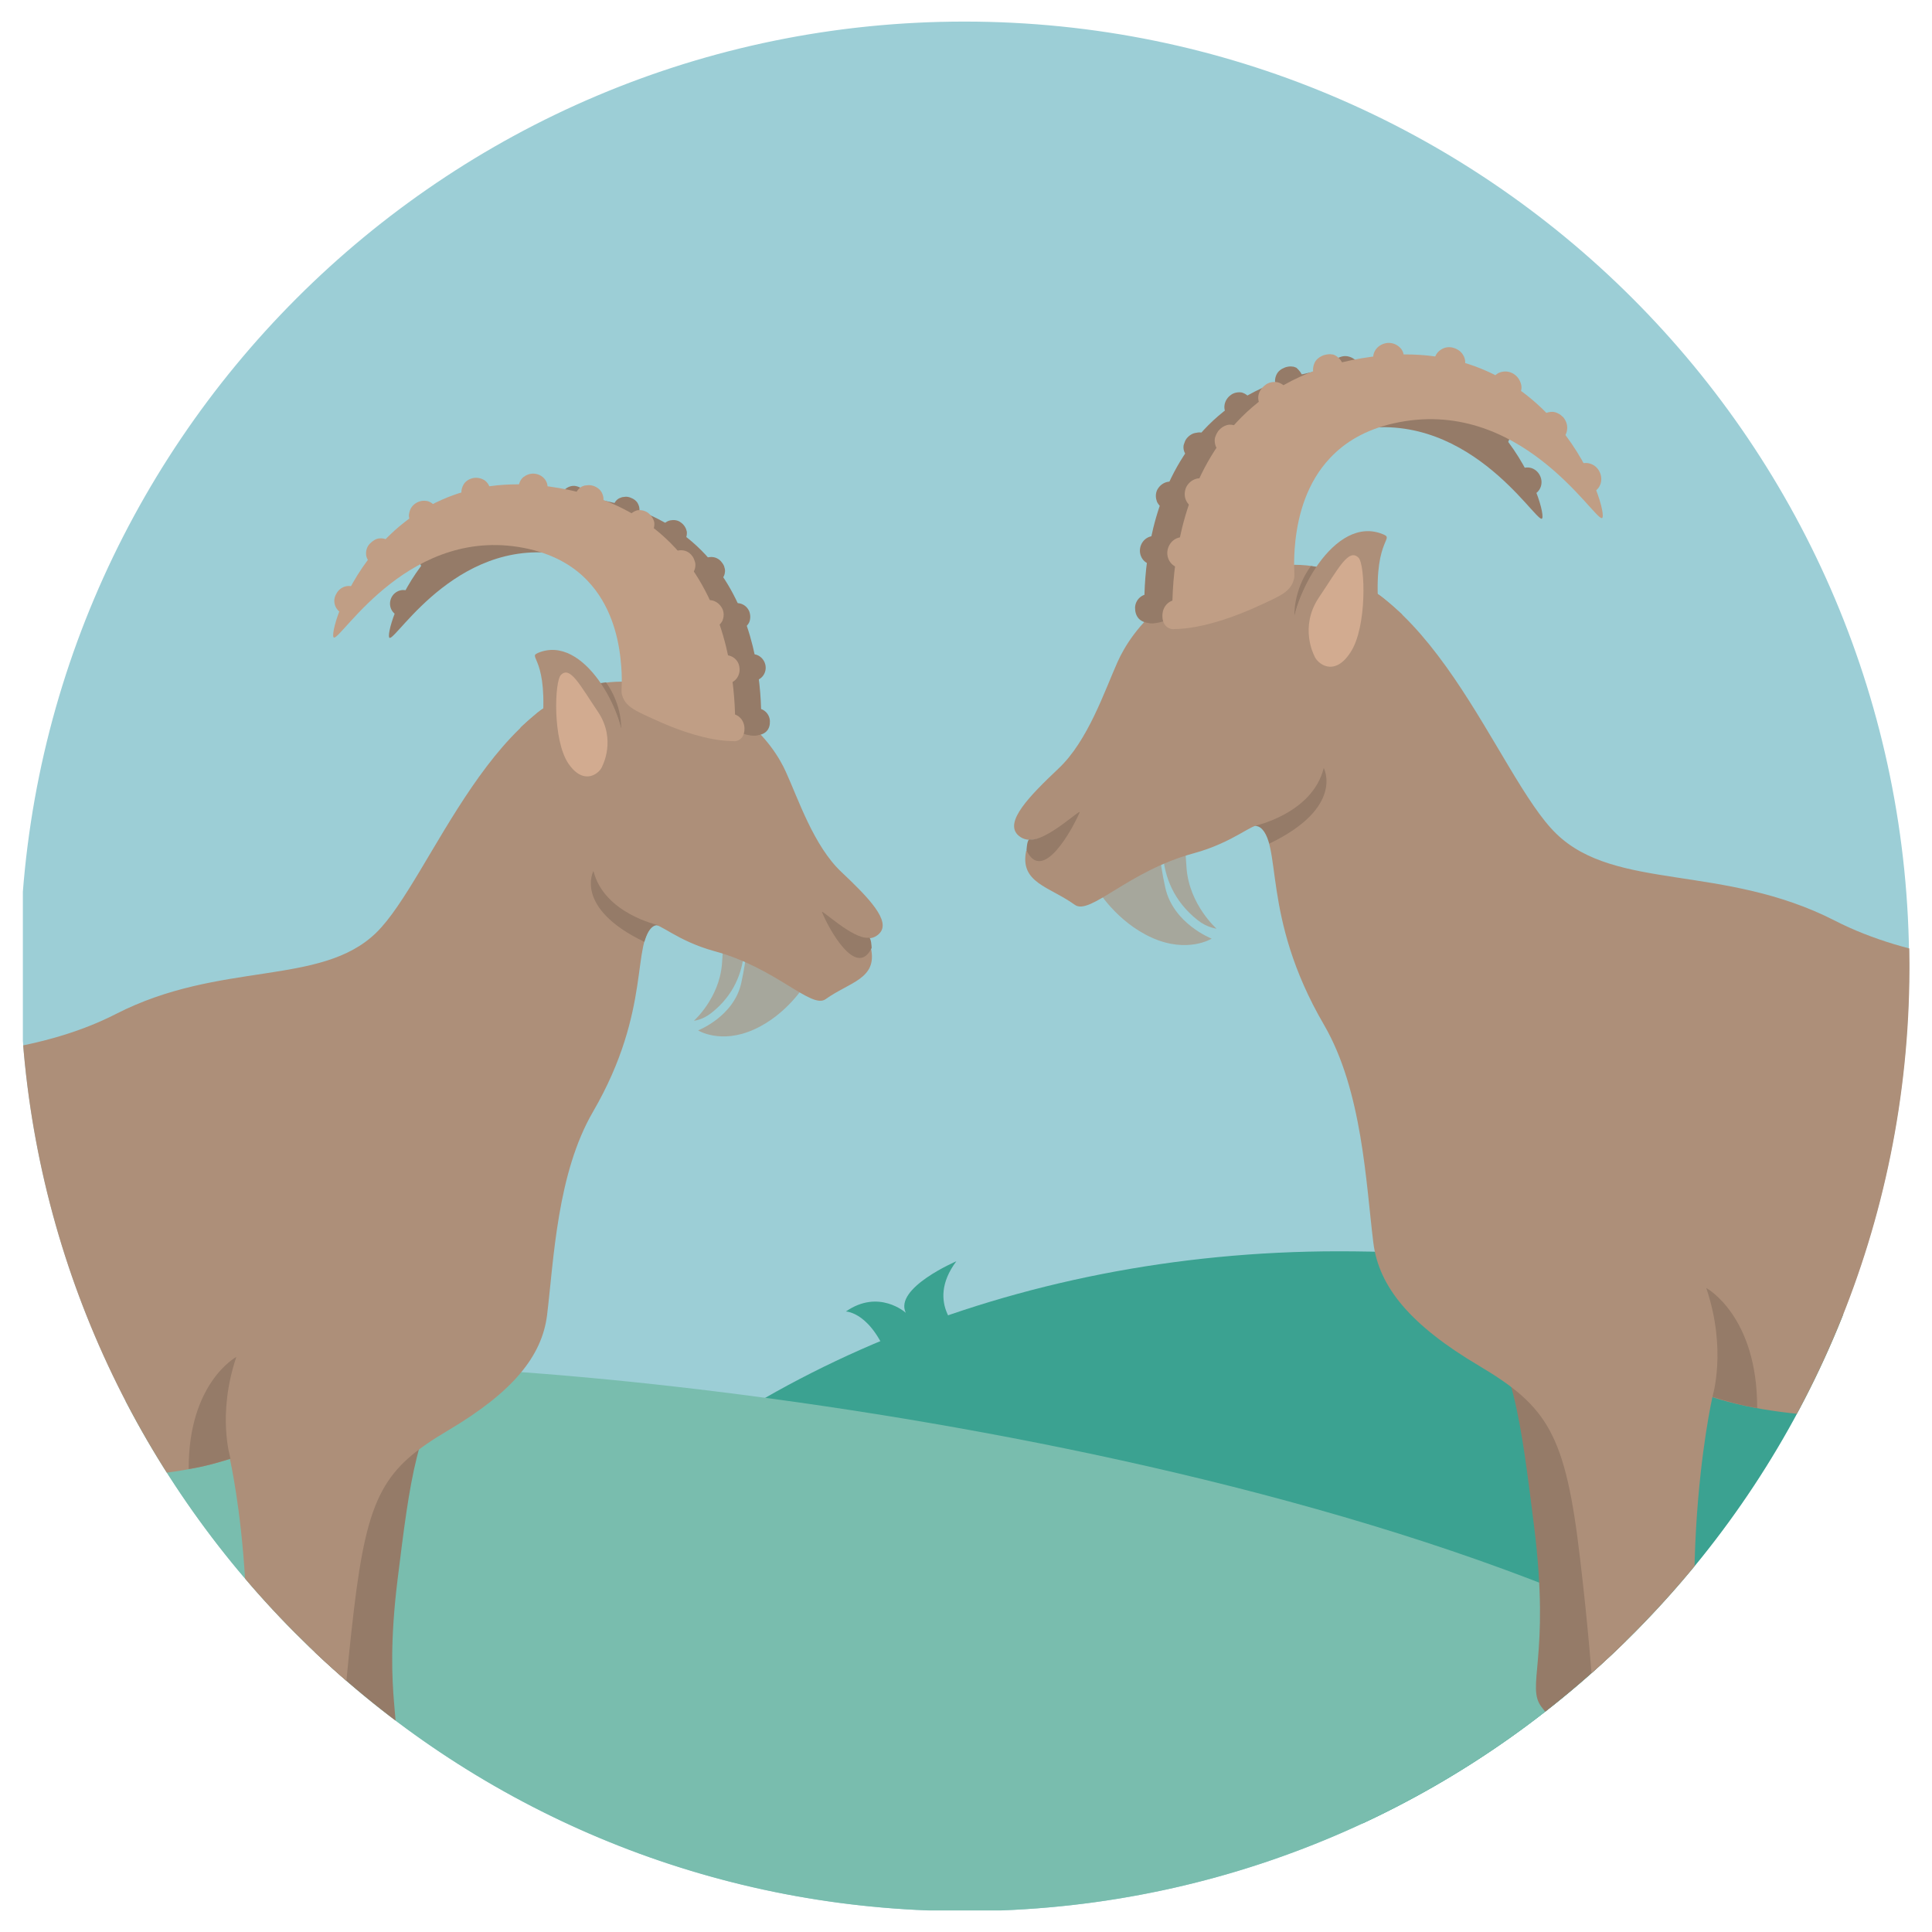 <?xml version="1.0" encoding="utf-8"?>
<!-- Generator: Adobe Illustrator 25.3.1, SVG Export Plug-In . SVG Version: 6.00 Build 0)  -->
<svg version="1.1" id="Layer_1" xmlns="http://www.w3.org/2000/svg" xmlns:xlink="http://www.w3.org/1999/xlink" x="0px" y="0px"
	 viewBox="0 0 600 600" style="enable-background:new 0 0 600 600;" xml:space="preserve">
<style type="text/css">
	.st0{clip-path:url(#SVGID_2_);fill:#9CCED6;}
	.st1{clip-path:url(#SVGID_2_);fill:#3BA291;}
	.st2{clip-path:url(#SVGID_2_);fill:#79BDAE;}
	.st3{clip-path:url(#SVGID_2_);fill:#AFADAE;}
	.st4{clip-path:url(#SVGID_2_);fill:#D0D0C1;}
	.st5{clip-path:url(#SVGID_2_);fill:#957B68;}
	.st6{clip-path:url(#SVGID_2_);fill:#A6A79C;}
	.st7{clip-path:url(#SVGID_2_);fill:#AD8F79;}
	.st8{clip-path:url(#SVGID_2_);fill:#D2AB90;}
	.st9{clip-path:url(#SVGID_2_);fill:#353434;}
	.st10{clip-path:url(#SVGID_2_);fill:#C09E85;}
	.st11{clip-path:url(#SVGID_2_);fill:#BEBFB2;}
</style>
<g>
	<g>
		<defs>
			<path id="SVGID_1_" d="M7.1,276.8v46.7c11.6,147.4,132.1,264.1,281.1,269.8H311c156.4-6,281.4-134.4,282-292.1v-2
				C592.4,137.5,461.2,6.7,299.5,6.7C145.4,6.7,19,125.6,7.1,276.8"/>
		</defs>
		<clipPath id="SVGID_2_">
			<use xlink:href="#SVGID_1_"  style="overflow:visible;"/>
		</clipPath>
		<path class="st0" d="M592.9,300.1c0-162-131.3-293.4-293.4-293.4C137.5,6.7,6.2,138.1,6.2,300.1c0,162,131.3,293.4,293.4,293.4
			C461.6,593.5,592.9,462.1,592.9,300.1"/>
		<path class="st1" d="M262.7,407.3c0,0,8.2,0.1,13.7,16.1c5.4,16,22.4-9.4,22.4-9.4s-11.8-8.9-1.8-22.3c0,0-19.4,8.3-15.7,16
			C281.2,407.6,272.9,400.2,262.7,407.3"/>
		<path class="st1" d="M415.7,388.6c-101.5,0-191.3,39.3-246.6,99.7l392.6,120.4l169.1-126.5C675.6,421.7,517.2,388.6,415.7,388.6"
			/>
		<path class="st2" d="M-13.3,471.9c0,0,0.4-18.2-20.8-24.4c0,0,17.1-18.1,29.2,0.2c0,0,1.3-23.2,29.2-28.4c0,0-23.6,15.5-11.5,29.5
			C24.7,462.7-13.3,471.9-13.3,471.9"/>
		<path class="st2" d="M583.1,549.8C472.4,455.5,199.4,424.3,119,424.3c-80.4,0-151.5,31.1-195.3,78.9L79.8,605.5l172.5,14.7h98.6
			l138.4-11.6L583.1,549.8z"/>
		<path class="st3" d="M149,421.5l-6.8,5.2C144.2,424.7,146.4,423,149,421.5"/>
		<path class="st4" d="M105.6,576.2c1,0.6,6.8,9.1,6.8,9.1c-1.6-3.6,1.4-12.1,1.4-12.1c1.2,1.1,2.8,1.9,4.2,2.6
			c3.7,6.4,11,10.8,14.6,17.4c3.4,6.3,2.1,16.6,2.1,16.6h-24.1c-0.7-4.7-4.7-15.9-8.1-25.1C103.5,580.4,105.1,575.8,105.6,576.2"/>
		<path class="st5" d="M89.6,550.5c0.6-1.5,7.3-26.3,7.4-28c3.1-46.2,6.1-63.9,9.3-68l36-27.7c-12.8,13.3-15.1,33.9-18.8,63.5
			c-4.8,38.7,2.6,46.7-2.3,52.7c-4.8,6.1-9.5,13.9-4.7,29.1c0.4,1.3,0.9,2.4,1.6,3.5c-1.4-0.6-3-1.5-4.2-2.6c0,0-3,8.5-1.4,12.1
			c0,0-5.9-8.5-6.8-9.1c-0.6-0.4-2.1,4.2-3.1,8.5c-2.9-7.8-5.5-14.3-5.5-14.3C101.4,563.9,88,554.4,89.6,550.5"/>
		<path class="st6" d="M250.2,305.5c0,0-5.6,9.5-16,14.2c-10.4,4.7-17.4,0.3-17.4,0.3s11.1-4.3,13.4-14.7
			c3.9-17.6,0.1-21.1,0.1-21.1L250.2,305.5z"/>
		<path class="st6" d="M230.3,286.2c0,0,5,17.1-9.4,28.4c-2.8,2.2-5.4,2.4-5.4,2.4s7.8-6.9,8.7-17.5c1.4-17.9-0.9-19.9-0.9-19.9
			L230.3,286.2z"/>
		<path class="st7" d="M-188.5,337.3c0.5-2.7,23.7,4.8,47.5-1c15.9-3.9,32.9-10.8,45.8-10.8c20.3,0,87.7,11.7,131.2-10.6
			c32.4-16.6,63.6-8.5,80.8-25.2c17.2-16.7,36.7-78,76.1-78c34.6,0,47.5,19.8,51.2,28.1c3.8,8.3,8.6,22.9,17.2,31
			c8.6,8.1,15.5,15.3,11.8,19.1c-4.8,5-14.5-3.8-14.5-3.8c1.3,11.3,11.9,8.5,11.9,8.5c2,9.4-6.7,10.4-14.1,15.7
			c-4.4,3.2-15.5-9.8-34.5-14.9c-11.7-3.2-17.3-9-18.8-8c-7.2,5-0.4,25.9-18.9,57.8c-11.2,19.2-12.2,45.9-14.3,63.2
			c-1.6,12.9-10.8,24-30.7,35.8c-19.9,11.8-25,19.8-29.3,55.8c-4.8,40.9-3,47.3-7.8,53.8c-4.8,6.4-11.5,10.9-6.7,27
			c1.9,6.3,4.8,17.4,8.5,26.1c-2.3-2-6.8-8-9.5-10.1c0,0,2.4,4.8,0,11.7c0,0-4.2-6.5-7.1-7.7c0,0-1,8.3,0,11.1
			c1,2.8-5.1-7.8-7.1-6.8c-5.6-14-11.8-27-11.8-27c16.7-65.1,3-125,3-125c-47.9,15.5-138.9-4.4-138.9-4.4
			c-22.6,44.8-71,67.8-73.8,72.2c-2.8,4.4-7.3,60.1,9.3,79.1c3.2,3.7,5.8,7,7.9,10c-3.5-2.2-7.3-4.3-10.3-5.1v10.5l-11.1-8.3
			c0,0-2.5,2.7-4.6,5.8c-5.1-7.5-10.5-13-10.5-13c8.9-31.5-7-81.6-7-81.6c5.2-3.2,33.7-33.1,24.4-62.2c-21.4-67.2-5.2-90.8-5.2-90.8
			c-9.5,0-17.3-2.9-23.3-6.9c11.5-1.8,15.7-8.3,15.7-8.3c-18.2,5.4-27.4-3.2-31.2-8.8C-188.1,339.3-188.6,337.8-188.5,337.3"/>
		<path class="st5" d="M270.7,294.4c0,0-0.1-3.3-0.9-3.2c-4.8,0.7-15-9.2-14.5-7.9C257.2,288.1,265.9,304.2,270.7,294.4"/>
		<path class="st5" d="M204.4,287.3c0,0-16.8-3.6-20.1-16.8c0,0-6.2,11.4,15.8,22C200.2,292.5,201.3,287.1,204.4,287.3"/>
		<path class="st7" d="M172.7,246.4c0,0-15.1-6.5-11-20.5c0,0,5.1-4.8,7-5.9C174.4,216.6,174.1,239.9,172.7,246.4"/>
		<path class="st5" d="M71.6,453c0,0-4.3-13.5,1.8-31.6c0,0-14.9,8-14.8,34.8C58.6,456.2,62.8,455.8,71.6,453"/>
		<path class="st5" d="M192.9,226.4c0,0,0.5-7.2-4.7-14.5l-2.9,0.4C185.3,212.3,190.9,217.5,192.9,226.4"/>
		<path class="st7" d="M193.4,231.2c0.7-9.2-11.9-34.6-26.4-28.4c-3.2,1.4,3.5,1.5,1.3,23.7c-1.2,12.1,7.3,25.4,7.9,26.2
			C176.8,253.5,192.2,247.8,193.4,231.2"/>
		<path class="st8" d="M187.1,237.8c0,0,4.3-8.1-1.3-16.6c-5.7-8.4-8.7-14.5-11.6-11.6c-2,2-2.6,20.2,2.3,27.5
			C181.4,244.3,186.4,240.1,187.1,237.8"/>
		<path class="st5" d="M236.2,227.8c0,0,6.3-65-53.3-73.1c-49.8-6.8-64.1,42.8-61.9,43.4c2.2,0.6,22.2-33.2,56.1-25.4
			c31.7,7.2,26.2,43.3,26.2,43.3s7.9,0.2,16,5.8C233.6,231.4,236.2,227.8,236.2,227.8"/>
		<path class="st5" d="M234.8,220c-2.2,0.2-3.9,2.1-3.9,4.2c0.1,2.2,0.7,4.1,3,4.2c4.1,0.1,5.3-2.1,5.2-4.5
			C239,221.6,237,219.8,234.8,220"/>
		<path class="st5" d="M232.8,203.3c-2.2,0.6-3.5,2.7-3.1,4.8c0.4,2.1,2.5,3.6,4.7,3.3c2.2-0.3,3.8-2.5,3.3-4.9
			C237.2,204.2,235,202.7,232.8,203.3"/>
		<path class="st5" d="M227.3,187.7c-2,1-3,3.4-2.1,5.3c0.4,1,1.2,1.7,2.1,2.2c0.9,0.4,2,0.5,3.1,0.1c1.1-0.4,1.9-1.2,2.3-2.1
			c0.4-1,0.4-2.2,0-3.3C231.8,187.7,229.3,186.7,227.3,187.7"/>
		<path class="st5" d="M218.3,173.9c-0.9,0.8-1.3,1.8-1.4,2.8c-0.1,1,0.1,2.1,0.8,2.9c0.3,0.4,0.7,0.7,1.2,1
			c0.4,0.3,0.9,0.5,1.4,0.5c1,0.2,2.1,0,3.1-0.6c0.9-0.6,1.6-1.6,1.7-2.6c0.1-0.5,0.1-1.1-0.1-1.6c-0.1-0.6-0.4-1.1-0.8-1.6
			c-0.7-1-1.8-1.6-2.9-1.7C220.2,172.9,219.1,173.2,218.3,173.9"/>
		<path class="st5" d="M205.7,163.4c-0.6,0.9-0.7,2.1-0.5,3.1c0.2,1,0.8,1.8,1.6,2.5c0.8,0.6,1.9,0.8,2.9,0.7c1-0.1,2-0.6,2.7-1.5
			c0.7-0.9,1-2,0.9-3.1c-0.2-1-0.8-2.1-1.8-2.8c-1-0.8-2.2-0.9-3.3-0.7C207.2,161.8,206.3,162.4,205.7,163.4"/>
		<path class="st5" d="M190.5,157.1c-0.3,1.1-0.1,2.2,0.4,3.1c0.1,0.2,0.3,0.4,0.4,0.6c0.2,0.2,0.3,0.4,0.5,0.6
			c0.4,0.3,0.8,0.6,1.3,0.8c1,0.4,2.1,0.2,3-0.2c0.9-0.4,1.7-1.2,2.2-2.2c0.4-1.1,0.4-2.2-0.1-3.2c-0.4-1-1.4-1.7-2.5-2.1
			c-0.6-0.2-1.2-0.3-1.7-0.2c-0.3,0-0.6,0.1-0.8,0.1c-0.3,0.1-0.5,0.2-0.8,0.3C191.5,155.1,190.8,156,190.5,157.1"/>
		<path class="st5" d="M174.1,154.9c0,2.3,1.7,4.1,3.8,4.2c2.1,0.2,4.1-1.4,4.4-3.7c0.3-2.2-1.4-4.2-3.8-4.5
			c-1.2-0.1-2.3,0.4-3.1,1.1C174.6,152.7,174.1,153.7,174.1,154.9"/>
		<path class="st9" d="M157.9,157.4c0.4,1.1,1.1,1.9,2,2.4c0.9,0.5,1.9,0.7,2.9,0.5c0.5-0.1,1-0.3,1.4-0.6c0.4-0.3,0.8-0.7,1-1.1
			c0.6-0.9,0.8-2,0.7-3.1c-0.2-1.1-0.8-2-1.7-2.6c-0.9-0.5-2.1-0.9-3.3-0.5c-1.2,0.3-2.2,1.1-2.7,2
			C157.7,155.3,157.5,156.4,157.9,157.4"/>
		<path class="st9" d="M143.4,165.2c0.7,0.9,1.7,1.4,2.7,1.6c1,0.2,2.1,0,2.9-0.5c0.9-0.6,1.5-1.4,1.7-2.4c0.2-1,0.2-2.1-0.4-3.1
			c-0.5-1-1.4-1.7-2.5-1.9c-1-0.2-2.2-0.1-3.3,0.6c-1,0.7-1.7,1.7-1.9,2.8C142.5,163.2,142.7,164.3,143.4,165.2"/>
		<path class="st5" d="M131.9,176.9c0.9,0.7,2,0.9,3,0.8c1-0.1,2-0.6,2.7-1.4c0.3-0.4,0.6-0.9,0.7-1.4c0.2-0.5,0.2-1,0.2-1.5
			c-0.1-1-0.5-2.1-1.3-2.9c-0.8-0.8-1.9-1.2-2.9-1.1c-0.5,0-1.1,0.2-1.6,0.4c-0.5,0.2-1,0.6-1.4,1.1c-0.8,0.9-1.1,2.1-1,3.1
			C130.4,175.3,130.9,176.2,131.9,176.9"/>
		<path class="st5" d="M123.4,191.1c2.1,0.9,4.4,0.1,5.4-1.8c1-1.9,0.3-4.3-1.6-5.5c-1.9-1.2-4.5-0.4-5.6,1.7
			C120.5,187.7,121.4,190.2,123.4,191.1"/>
		<path class="st10" d="M228.1,230.1c0,0,6.8-70.2-57.5-79c-53.8-7.3-69.3,46.2-66.9,46.9c2.4,0.6,23.9-35.8,60.6-27.5
			c8.2,1.9,14.1,5.5,18.3,10c6.8,7.2,9.3,16.6,10.1,24c0.8,7.2,0.1,9.7,0.4,11c0.9,3.8,3.9,5.1,9.4,7.6
			C219.3,231,228.1,230.1,228.1,230.1"/>
		<path class="st10" d="M226.6,221.7c-2.4,0.2-4.3,2.2-4.2,4.6c0.1,2.3,3.3,3.8,5.7,3.9c1.8-0.1,3.2-1.5,3.1-4.1
			C231.1,223.4,229,221.5,226.6,221.7"/>
		<path class="st10" d="M224.4,203.6c-2.3,0.6-3.8,2.9-3.4,5.2c0.5,2.3,2.7,3.9,5.1,3.5c2.4-0.4,4-2.7,3.5-5.3
			C229.2,204.6,226.8,203,224.4,203.6"/>
		<path class="st10" d="M218.5,186.8c-2.2,1.1-3.2,3.6-2.3,5.7c0.4,1.1,1.3,1.9,2.3,2.3c1,0.5,2.2,0.6,3.4,0.2
			c1.1-0.4,2-1.3,2.5-2.3c0.4-1.1,0.5-2.3,0-3.5C223.3,186.8,220.7,185.7,218.5,186.8"/>
		<path class="st10" d="M208.7,171.9c-0.9,0.8-1.4,1.9-1.5,3c-0.1,1.1,0.2,2.2,0.8,3.1c0.3,0.5,0.8,0.8,1.2,1.1
			c0.5,0.3,1,0.5,1.5,0.6c1.1,0.2,2.3,0,3.3-0.6c1-0.7,1.7-1.7,1.9-2.9c0.1-0.6,0.1-1.2-0.1-1.8c-0.2-0.6-0.4-1.2-0.8-1.7
			c-0.8-1.1-1.9-1.7-3.1-1.8C210.8,170.8,209.6,171.1,208.7,171.9"/>
		<path class="st10" d="M195.1,160.5c-0.6,1-0.8,2.3-0.6,3.3c0.2,1.1,0.8,2,1.7,2.7c0.9,0.7,2,0.9,3.1,0.7c1.1-0.1,2.2-0.6,2.9-1.6
			c0.8-0.9,1.1-2.1,1-3.3c-0.2-1.1-0.9-2.2-1.9-3c-1.1-0.8-2.4-1-3.5-0.8C196.8,158.8,195.8,159.5,195.1,160.5"/>
		<path class="st10" d="M178.7,153.7c-0.3,1.2-0.1,2.4,0.4,3.3c0.1,0.3,0.3,0.5,0.5,0.7c0.2,0.2,0.4,0.4,0.6,0.6
			c0.4,0.4,0.9,0.7,1.4,0.9c1.1,0.4,2.3,0.2,3.2-0.2c1-0.4,1.9-1.3,2.3-2.4c0.5-1.1,0.4-2.3-0.1-3.4c-0.5-1.1-1.5-1.9-2.7-2.3
			c-0.6-0.2-1.3-0.3-1.9-0.2c-0.3,0-0.6,0.1-0.9,0.1c-0.3,0.1-0.6,0.2-0.8,0.3C179.8,151.6,179,152.5,178.7,153.7"/>
		<path class="st10" d="M161.1,151.3c0,2.4,1.9,4.4,4.1,4.5c2.3,0.2,4.4-1.5,4.8-3.9c0.4-2.4-1.5-4.6-4.1-4.8
			c-1.3-0.1-2.5,0.4-3.4,1.1C161.6,149,161.1,150.1,161.1,151.3"/>
		<path class="st10" d="M143.5,154.1c0.4,1.1,1.2,2,2.2,2.5c1,0.6,2.1,0.8,3.2,0.5c0.5-0.2,1-0.4,1.5-0.7c0.4-0.3,0.8-0.7,1.1-1.2
			c0.6-0.9,0.9-2.1,0.7-3.3c-0.2-1.2-0.9-2.2-1.8-2.8c-1-0.6-2.3-0.9-3.6-0.6c-1.3,0.3-2.4,1.1-2.9,2.1
			C143.3,151.7,143.1,152.9,143.5,154.1"/>
		<path class="st10" d="M127.9,162.5c0.7,1,1.8,1.5,2.9,1.7c1.1,0.2,2.2,0,3.2-0.6c0.9-0.6,1.6-1.5,1.8-2.6c0.2-1.1,0.2-2.2-0.4-3.3
			c-0.6-1.1-1.6-1.8-2.7-2.1c-1.1-0.2-2.4-0.1-3.6,0.7c-1.1,0.7-1.8,1.8-2,3C126.8,160.3,127.1,161.5,127.9,162.5"/>
		<path class="st10" d="M115.4,175.2c1,0.7,2.2,1,3.3,0.9c1.1-0.1,2.1-0.6,2.9-1.5c0.4-0.4,0.6-0.9,0.8-1.5c0.2-0.5,0.2-1.1,0.2-1.6
			c0-1.1-0.5-2.2-1.4-3.1c-0.9-0.9-2-1.3-3.2-1.2c-0.6,0-1.2,0.2-1.7,0.5c-0.5,0.3-1,0.7-1.5,1.2c-0.9,1-1.2,2.2-1.1,3.4
			C113.8,173.3,114.4,174.4,115.4,175.2"/>
		<path class="st10" d="M106.3,190.5c2.2,1,4.8,0.1,5.9-2c1.1-2,0.4-4.7-1.7-5.9c-2.1-1.3-4.9-0.5-6.1,1.9
			C103.1,186.7,104.1,189.5,106.3,190.5"/>
		<path class="st3" d="M449,400.2l7.2,5.6C454.1,403.6,451.8,401.7,449,400.2"/>
		<path class="st6" d="M495.4,565.7c-1.1,0.6-7.3,9.7-7.3,9.7c1.7-3.9-1.5-12.9-1.5-12.9c-1.2,1.1-3,2.1-4.5,2.7
			c-4,6.8-11.8,11.5-15.6,18.6c-3.6,6.7-2.2,17.8-2.2,17.8H490c0.8-5,5-17,8.7-26.9C497.6,570.2,496,565.3,495.4,565.7"/>
		<path class="st5" d="M512.6,538.2c-0.6-1.6-7.8-28.2-7.9-29.9c-3.3-49.4-6.6-68.4-9.9-72.8l-38.5-29.7
			c13.7,14.2,16.1,36.3,20.1,68c5.2,41.4-2.7,49.9,2.4,56.4c5.2,6.6,10.2,14.8,5,31.2c-0.4,1.4-1,2.6-1.7,3.8
			c1.5-0.7,3.2-1.6,4.5-2.7c0,0,3.2,9.1,1.5,12.9c0,0,6.3-9.1,7.3-9.7c0.6-0.4,2.2,4.5,3.3,9.1c3.1-8.4,5.9-15.3,5.9-15.3
			C499.9,552.6,514.2,542.4,512.6,538.2"/>
		<path class="st11" d="M514.8,603.8c1.1-3,0-11.9,0-11.9c-3,1.3-7.6,8.2-7.6,8.2c-2.6-7.3,0-12.5,0-12.5c-2.8,2.2-6,4.9-8.5,7.1
			c-0.5,1.2-1.1,2.4-1.7,3.7c-0.8,1.6-7,5.9-9.7,14.3c-2.2,7-8.2,15.7-8.2,15.7h33.6c0-6.4,4.6-19.5,9.5-31.9
			C520.2,595.5,513.7,606.9,514.8,603.8"/>
		<path class="st6" d="M340.6,276c0,0,6,10.2,17.1,15.2c11.1,5,18.6,0.3,18.6,0.3s-11.9-4.6-14.4-15.8c-4.2-18.8-0.1-22.6-0.1-22.6
			L340.6,276z"/>
		<path class="st6" d="M362,255.4c0,0-5.4,18.3,10,30.4c2.9,2.3,5.8,2.6,5.8,2.6s-8.4-7.4-9.3-18.7c-1.5-19.2,1-21.3,1-21.3
			L362,255.4z"/>
		<path class="st7" d="M810.1,310c-0.6-2.9-25.3,5.2-50.9-1.1c-17-4.2-35.2-11.6-49-11.6c-21.7,0-93.8,12.5-140.4-11.4
			c-34.6-17.7-68.1-9.1-86.5-27c-18.4-17.8-39.2-83.5-81.4-83.5c-37.1,0-50.8,21.2-54.8,30.1c-4,8.9-9.2,24.6-18.4,33.2
			c-9.2,8.7-16.6,16.4-12.7,20.5c5.2,5.3,15.5-4.1,15.5-4.1c-1.4,12.1-12.8,9.1-12.8,9.1c-2.1,10,7.2,11.1,15.1,16.8
			c4.7,3.4,16.6-10.5,36.9-16c12.5-3.4,18.6-9.6,20.2-8.5c7.7,5.3,0.4,27.7,20.3,61.8c11.9,20.5,13,49.1,15.3,67.6
			c1.7,13.8,11.6,25.7,32.9,38.3c21.3,12.7,26.8,21.2,31.3,59.8c5.2,43.7,3.2,50.6,8.4,57.6c5.2,6.9,12.4,11.6,7.2,28.9
			c-2,6.8-5.2,18.6-9.1,28c2.4-2.2,7.3-8.6,10.1-10.8c0,0-2.6,5.2,0,12.5c0,0,4.5-6.9,7.5-8.2c0,0,1.1,8.8,0,11.9
			c-1.1,3,5.4-8.3,7.6-7.3c6-15,12.6-28.9,12.6-28.9c-17.8-69.6-3.2-133.8-3.2-133.8c51.2,16.6,148.6-4.8,148.6-4.8
			c24.2,47.9,76,72.5,79,77.3c3,4.7,7.8,64.3-9.9,84.6c-3.4,3.9-6.2,7.5-8.5,10.7c3.7-2.4,7.8-4.6,11-5.4v11.2l11.9-8.9
			c0,0,2.7,2.8,5,6.3c5.5-8,11.3-13.9,11.3-13.9c-9.5-33.7,7.5-87.3,7.5-87.3c-5.6-3.5-36.1-35.4-26.1-66.6
			c22.9-71.9,5.6-97.2,5.6-97.2c10.2,0,18.5-3.1,25-7.3c-12.3-1.9-16.8-8.8-16.8-8.8c19.5,5.8,29.3-3.5,33.4-9.4
			C809.8,312.1,810.2,310.5,810.1,310"/>
		<path class="st5" d="M318.8,264.1c0,0,0.1-3.5,1-3.4c5.1,0.7,16-9.8,15.5-8.4C333.1,257.4,323.8,274.6,318.8,264.1"/>
		<path class="st5" d="M389.6,256.5c0,0,18-3.8,21.5-18c0,0,6.6,12.2-16.9,23.5C394.2,262.1,393,256.3,389.6,256.5"/>
		<path class="st7" d="M423.6,212.7c0,0,16.2-6.9,11.8-21.9c0,0-5.5-5.1-7.5-6.3C421.7,180.8,422.1,205.8,423.6,212.7"/>
		<path class="st5" d="M531.8,433.8c0,0,4.6-14.5-1.9-33.8c0,0,15.9,8.6,15.8,37.3C545.7,437.2,541.2,436.8,531.8,433.8"/>
		<path class="st5" d="M402,191.3c0,0-0.5-7.8,5.1-15.5l3.1,0.5C410.1,176.2,404.1,181.8,402,191.3"/>
		<path class="st7" d="M401.5,196.4c-0.7-9.8,12.7-37.1,28.2-30.4c3.5,1.5-3.7,1.6-1.4,25.3c1.3,12.9-7.9,27.2-8.5,28.1
			C419.2,220.3,402.7,214.2,401.5,196.4"/>
		<path class="st8" d="M408.1,203.5c0,0-4.6-8.7,1.4-17.8c6.1-9,9.3-15.6,12.4-12.5c2.1,2.1,2.7,21.6-2.5,29.4
			C414.3,210.5,408.9,206,408.1,203.5"/>
		<path class="st5" d="M355.6,192.9c0,0-6.8-69.5,57-78.2c53.3-7.3,68.6,45.8,66.2,46.4c-2.3,0.6-23.7-35.5-60-27.2
			c-33.9,7.8-28.1,46.3-28.1,46.3s-8.5,0.3-17.1,6.2C358.4,196.7,355.6,192.9,355.6,192.9"/>
		<path class="st5" d="M357.2,184.5c2.4,0.2,4.2,2.2,4.1,4.5c-0.1,2.3-0.8,4.4-3.2,4.5c-4.3,0.2-5.6-2.2-5.6-4.8
			C352.6,186.2,354.7,184.3,357.2,184.5"/>
		<path class="st5" d="M359.3,166.6c2.3,0.6,3.8,2.9,3.3,5.2c-0.5,2.3-2.7,3.9-5,3.5c-2.4-0.3-4-2.7-3.5-5.2
			C354.6,167.6,357,166,359.3,166.6"/>
		<path class="st5" d="M365.2,150c2.1,1.1,3.2,3.6,2.2,5.7c-0.4,1.1-1.2,1.9-2.3,2.3c-1,0.4-2.2,0.5-3.3,0.1c-1.1-0.4-2-1.2-2.5-2.3
			c-0.4-1.1-0.5-2.3,0-3.5C360.4,150,363,148.9,365.2,150"/>
		<path class="st5" d="M374.8,135.2c0.9,0.8,1.4,1.9,1.5,3c0.1,1.1-0.1,2.2-0.8,3.1c-0.3,0.4-0.8,0.8-1.2,1.1
			c-0.5,0.3-1,0.5-1.5,0.6c-1.1,0.2-2.3,0-3.3-0.6c-1-0.7-1.7-1.7-1.9-2.8c-0.1-0.6-0.1-1.2,0.1-1.7c0.2-0.6,0.4-1.2,0.8-1.7
			c0.8-1,1.9-1.7,3.1-1.8C372.8,134.1,373.9,134.4,374.8,135.2"/>
		<path class="st5" d="M388.3,123.9c0.6,1,0.8,2.2,0.6,3.3c-0.2,1.1-0.8,2-1.7,2.7c-0.9,0.7-2,0.9-3.1,0.7c-1.1-0.1-2.1-0.6-2.9-1.6
			c-0.8-0.9-1.1-2.1-0.9-3.3c0.2-1.1,0.8-2.2,1.9-3c1-0.8,2.4-1,3.5-0.8C386.7,122.2,387.7,122.9,388.3,123.9"/>
		<path class="st5" d="M404.6,117.1c0.3,1.2,0.1,2.3-0.4,3.3c-0.1,0.2-0.3,0.4-0.5,0.6c-0.2,0.2-0.3,0.4-0.5,0.6
			c-0.4,0.4-0.9,0.7-1.4,0.8c-1.1,0.4-2.2,0.2-3.2-0.2c-1-0.5-1.8-1.3-2.3-2.4c-0.5-1.1-0.4-2.3,0.1-3.4c0.5-1.1,1.4-1.8,2.7-2.3
			c0.6-0.2,1.2-0.3,1.8-0.3c0.3,0,0.6,0.1,0.9,0.1c0.3,0.1,0.6,0.2,0.8,0.3C403.5,115,404.3,116,404.6,117.1"/>
		<path class="st5" d="M422.1,114.8c0,2.4-1.9,4.4-4.1,4.5c-2.2,0.2-4.4-1.5-4.7-3.9c-0.3-2.4,1.5-4.5,4.1-4.8
			c1.3-0.1,2.5,0.4,3.4,1.1C421.6,112.5,422.1,113.6,422.1,114.8"/>
		<path class="st5" d="M439.4,117.5c-0.4,1.2-1.2,2-2.1,2.5c-1,0.6-2.1,0.8-3.1,0.5c-0.5-0.1-1-0.4-1.5-0.7
			c-0.4-0.3-0.8-0.7-1.1-1.1c-0.6-0.9-0.9-2.1-0.7-3.3c0.2-1.2,0.8-2.2,1.8-2.8c1-0.6,2.3-0.9,3.5-0.6c1.3,0.3,2.3,1.1,2.9,2.1
			C439.7,115.2,439.8,116.4,439.4,117.5"/>
		<path class="st5" d="M455,125.8c-0.7,0.9-1.8,1.5-2.8,1.7c-1.1,0.2-2.2,0-3.1-0.6c-0.9-0.6-1.6-1.5-1.8-2.6
			c-0.3-1.1-0.2-2.2,0.4-3.3c0.6-1.1,1.5-1.8,2.7-2.1c1.1-0.3,2.4-0.1,3.5,0.6c1.1,0.7,1.8,1.8,2,3C456,123.7,455.7,124.9,455,125.8
			"/>
		<path class="st5" d="M467.3,138.4c-1,0.7-2.1,1-3.2,0.9c-1.1-0.1-2.1-0.6-2.9-1.5c-0.4-0.4-0.6-0.9-0.8-1.5
			c-0.2-0.5-0.3-1.1-0.2-1.6c0.1-1.1,0.5-2.2,1.4-3.1c0.9-0.8,2-1.2,3.1-1.2c0.6,0,1.2,0.2,1.7,0.4c0.5,0.3,1,0.7,1.5,1.1
			c0.9,1,1.2,2.2,1.1,3.4C468.8,136.6,468.3,137.7,467.3,138.4"/>
		<path class="st5" d="M476.3,153.6c-2.2,1-4.8,0.1-5.8-1.9c-1.1-2-0.4-4.6,1.7-5.9c2.1-1.3,4.8-0.5,6,1.8
			C479.4,149.9,478.5,152.6,476.3,153.6"/>
		<path class="st10" d="M364.3,195.3c0,0-7.3-75.1,61.6-84.5c57.5-7.8,74.2,49.4,71.6,50.1c-2.5,0.6-25.6-38.3-64.8-29.4
			c-8.8,2-15.1,5.9-19.6,10.7c-7.3,7.7-9.9,17.7-10.8,25.7c-0.8,7.7-0.1,10.4-0.4,11.7c-0.9,4.1-4.2,5.4-10,8.1
			C373.7,196.2,364.3,195.3,364.3,195.3"/>
		<path class="st10" d="M365.9,186.3c2.6,0.2,4.6,2.4,4.5,4.9c-0.1,2.5-3.5,4-6.1,4.2c-1.9-0.1-3.4-1.6-3.3-4.4
			C361.1,188.1,363.3,186.1,365.9,186.3"/>
		<path class="st10" d="M368.3,167c2.5,0.6,4.1,3.1,3.6,5.6c-0.5,2.5-2.9,4.2-5.5,3.8c-2.6-0.4-4.3-2.9-3.8-5.6
			C363.2,168,365.7,166.3,368.3,167"/>
		<path class="st10" d="M374.6,149c2.3,1.1,3.4,3.9,2.4,6.1c-0.4,1.2-1.4,2-2.4,2.5c-1.1,0.5-2.4,0.6-3.6,0.2
			c-1.2-0.4-2.2-1.3-2.7-2.5c-0.5-1.1-0.5-2.5,0-3.8C369.4,149,372.3,147.8,374.6,149"/>
		<path class="st10" d="M385,133c1,0.9,1.5,2,1.6,3.2c0.1,1.1-0.2,2.4-0.9,3.4c-0.4,0.5-0.8,0.9-1.3,1.2c-0.5,0.3-1,0.5-1.6,0.6
			c-1.2,0.2-2.4,0-3.5-0.7c-1.1-0.7-1.8-1.8-2-3.1c-0.1-0.6-0.1-1.3,0.1-1.9c0.2-0.6,0.5-1.2,0.9-1.8c0.9-1.1,2-1.8,3.3-2
			C382.8,131.8,384.1,132.2,385,133"/>
		<path class="st10" d="M399.6,120.8c0.7,1.1,0.8,2.4,0.6,3.6c-0.2,1.2-0.9,2.1-1.8,2.9c-1,0.7-2.2,1-3.4,0.8
			c-1.2-0.1-2.3-0.7-3.2-1.7c-0.8-1-1.2-2.3-1-3.5c0.2-1.2,0.9-2.4,2.1-3.3c1.1-0.9,2.5-1.1,3.8-0.9
			C397.9,119,398.9,119.7,399.6,120.8"/>
		<path class="st10" d="M417.2,113.5c0.3,1.3,0.1,2.5-0.5,3.5c-0.1,0.3-0.3,0.5-0.5,0.7c-0.2,0.2-0.4,0.5-0.6,0.7
			c-0.4,0.4-0.9,0.7-1.5,0.9c-1.2,0.4-2.4,0.2-3.5-0.2c-1.1-0.5-2-1.4-2.5-2.6c-0.5-1.2-0.4-2.5,0.1-3.7c0.5-1.2,1.6-2,2.9-2.5
			c0.7-0.2,1.3-0.3,2-0.3c0.3,0,0.6,0.1,0.9,0.1c0.3,0.1,0.6,0.2,0.9,0.4C416,111.2,416.8,112.3,417.2,113.5"/>
		<path class="st10" d="M436,111c0,2.6-2,4.7-4.4,4.9c-2.4,0.3-4.7-1.6-5.1-4.2c-0.4-2.6,1.6-4.9,4.4-5.2c1.4-0.1,2.7,0.4,3.6,1.2
			C435.5,108.5,436,109.7,436,111"/>
		<path class="st10" d="M454.8,113.9c-0.4,1.2-1.3,2.2-2.3,2.7c-1,0.6-2.2,0.9-3.4,0.5c-0.6-0.2-1.1-0.4-1.6-0.7
			c-0.5-0.3-0.9-0.7-1.2-1.2c-0.6-1-1-2.3-0.8-3.6c0.2-1.3,0.9-2.3,2-3c1-0.7,2.4-1,3.8-0.6c1.4,0.4,2.5,1.2,3.1,2.3
			C455.1,111.4,455.2,112.7,454.8,113.9"/>
		<path class="st10" d="M471.6,122.9c-0.8,1-1.9,1.6-3.1,1.8c-1.2,0.2-2.4,0-3.4-0.6c-1-0.7-1.7-1.6-2-2.8c-0.3-1.2-0.2-2.4,0.4-3.6
			c0.6-1.1,1.7-2,2.9-2.2c1.2-0.3,2.6-0.1,3.8,0.7c1.2,0.8,1.9,2,2.2,3.2C472.7,120.6,472.4,121.9,471.6,122.9"/>
		<path class="st10" d="M484.9,136.5c-1,0.8-2.3,1.1-3.5,0.9c-1.2-0.1-2.3-0.7-3.1-1.6c-0.4-0.4-0.7-1-0.9-1.6
			c-0.2-0.5-0.3-1.1-0.2-1.7c0.1-1.2,0.5-2.4,1.5-3.3c0.9-0.9,2.2-1.3,3.4-1.3c0.6,0,1.2,0.2,1.8,0.5c0.6,0.3,1.1,0.7,1.6,1.2
			c0.9,1.1,1.3,2.4,1.2,3.6C486.6,134.6,486,135.7,484.9,136.5"/>
		<path class="st10" d="M494.7,152.9c-2.4,1.1-5.2,0.1-6.3-2.1c-1.2-2.2-0.4-5,1.8-6.4c2.2-1.3,5.2-0.5,6.5,2
			C498,148.9,497.1,151.8,494.7,152.9"/>
	</g>
</g>
</svg>
